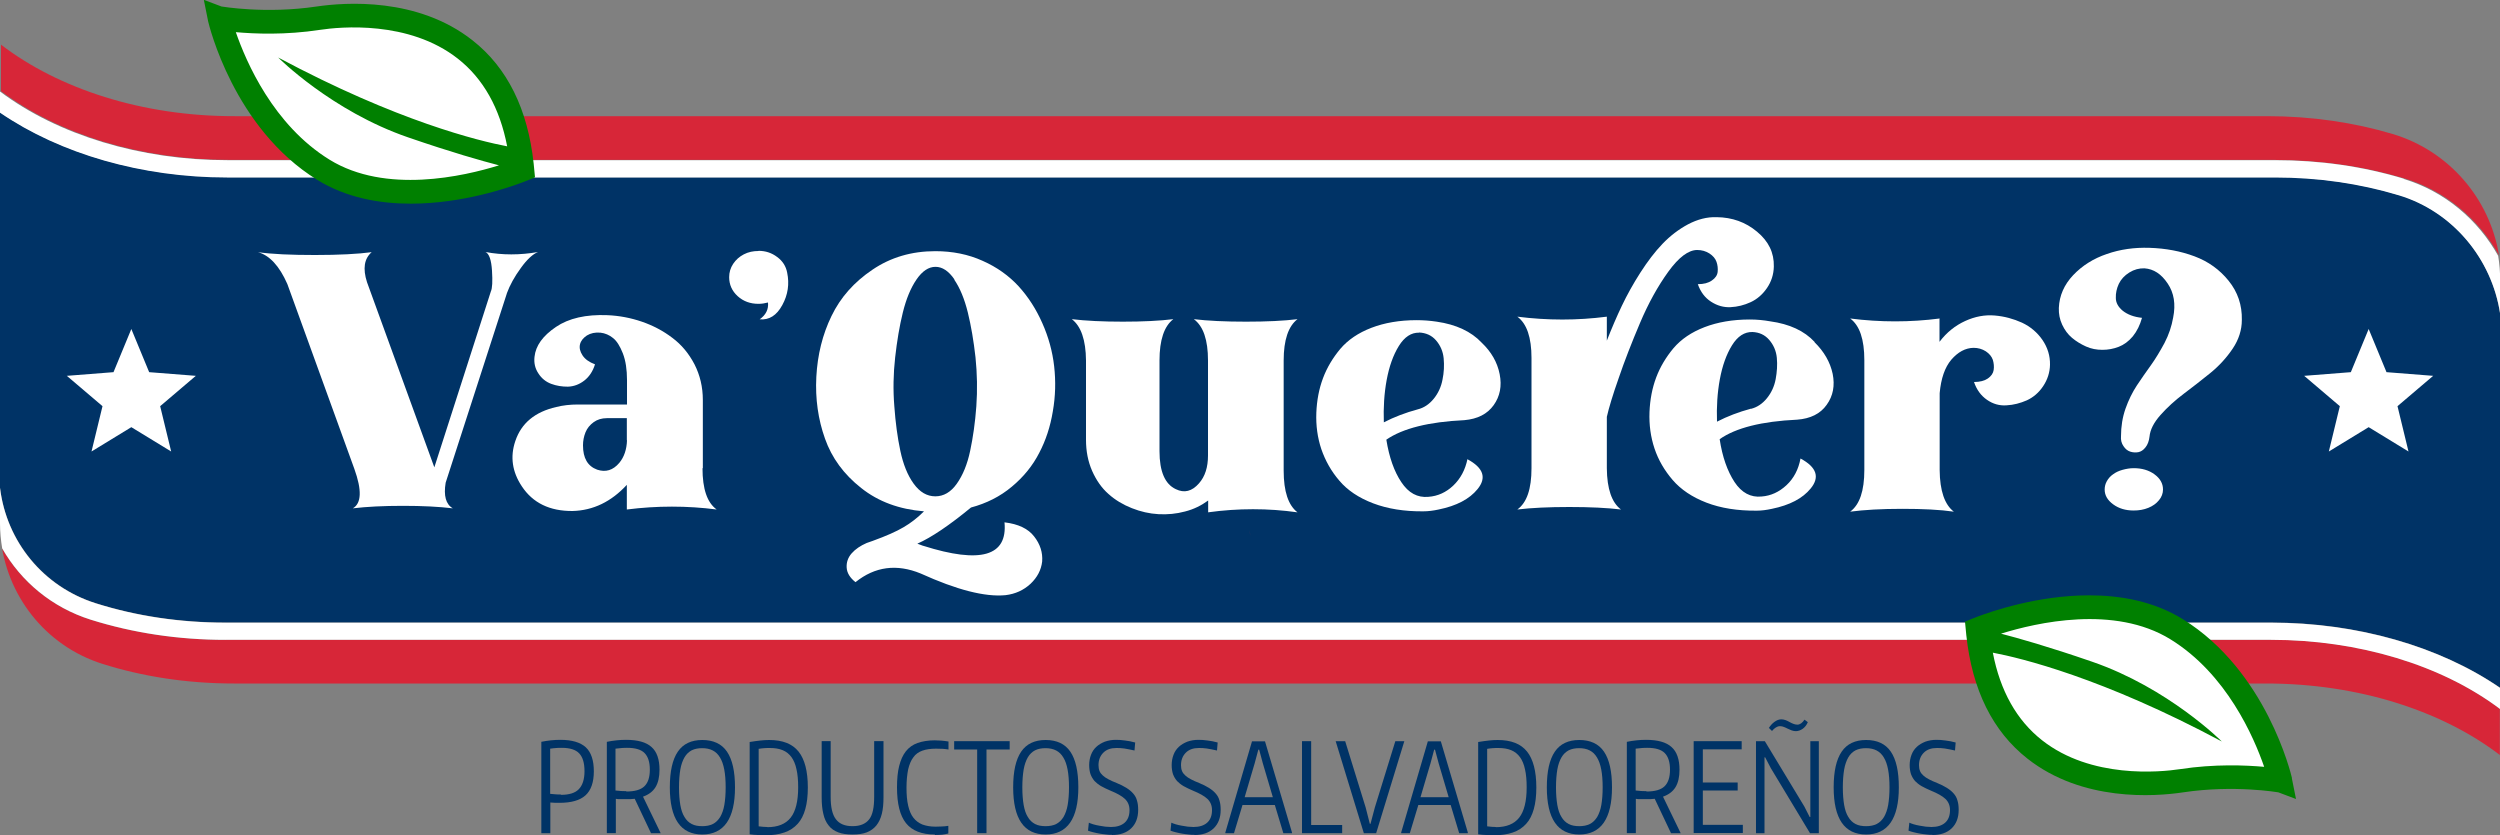 <svg xmlns="http://www.w3.org/2000/svg" id="Capa_1" width="150" height="50.11" viewBox="0 0 150 50.11"><rect x="0" y="0" width="150" height="50.11" fill="#808080" stroke="none"/><defs><style>      .cls-1 {        fill: #d72638;      }      .cls-2 {        fill: #fff;      }      .cls-3 {        fill: #036;      }      .cls-4 {        fill: green;      }    </style></defs><path class="cls-1" d="M74.96,15.34c.04.24.07.48.09.72-.02-.24-.05-.48-.09-.72Z"></path><path class="cls-1" d="M136.55,9.6c2.69,0,5.29.38,7.73,1.11,2.45.74,4.45,2.44,5.66,4.61-.55-3.4-3-6.27-6.38-7.28-2.31-.69-4.86-1.07-7.53-1.07H14.09C8.52,6.98,3.51,5.32.06,2.68v2.79c3.5,2.62,8.44,4.12,13.62,4.12h122.87Z"></path><path class="cls-1" d="M74.99,16.11c0,.11.02.21.02.32,0-.11-.01-.21-.02-.32Z"></path><path class="cls-1" d="M13.52,38.39c-2.82,0-5.55-.41-8.09-1.21-2.31-.73-4.17-2.28-5.31-4.28-.04-.24-.07-.48-.09-.73.31,3.53,2.69,6.58,6.11,7.66,2.4.76,5.07,1.18,7.89,1.18h121.93c5.58,0,10.59,1.66,14.03,4.29v-2.77c-3.5-2.64-8.5-4.15-13.74-4.15H13.52Z"></path><path class="cls-1" d="M75,31.77c0-.13,0-.25,0-.38,0,.13,0,.25,0,.38Z"></path><path class="cls-3" d="M143.92,11.7c-2.35-.71-4.85-1.07-7.44-1.07H13.62c-5.1,0-10-1.41-13.62-3.89v22.52c.39,3.22,2.61,5.94,5.75,6.93,2.44.77,5.06,1.16,7.78,1.16h122.73c5.16,0,10.11,1.42,13.74,3.91v-22.46c-.5-3.31-2.86-6.13-6.08-7.11Z"></path><path class="cls-1" d="M75.01,32.15c0-.11-.02-.22-.02-.33,0,.11.01.22.02.33Z"></path><g><path class="cls-3" d="M32.47,44.51c.4-.08.78-.12,1.15-.12.7,0,1.2.15,1.53.45.32.3.48.78.48,1.44s-.17,1.14-.5,1.44c-.33.3-.85.45-1.57.45-.18,0-.36,0-.54-.02v1.84h-.54v-5.48ZM33.66,47.69c.49,0,.85-.11,1.07-.34s.34-.58.34-1.08-.11-.85-.32-1.07c-.21-.22-.56-.33-1.04-.33-.1,0-.21,0-.33.01-.12.01-.24.02-.37.04v2.71c.11.01.22.02.33.03.11.01.21.01.31.01Z"></path><path class="cls-3" d="M38.06,47.93c-.08,0-.17.02-.26.02-.09,0-.18,0-.27,0-.09,0-.19,0-.29,0-.11,0-.21,0-.29-.02v2.06h-.54v-5.48c.19-.04.39-.07.58-.09.19-.02.38-.03.57-.03.7,0,1.21.14,1.53.43.32.28.48.74.48,1.36,0,.44-.08.79-.24,1.05-.16.26-.41.45-.75.57l1.06,2.19h-.58l-.98-2.07ZM37.58,47.49c.5,0,.86-.1,1.08-.31.22-.21.33-.54.33-1s-.11-.79-.32-1c-.21-.21-.56-.31-1.04-.31-.08,0-.19,0-.31.01-.12.01-.25.02-.39.04v2.51c.24.03.45.04.64.04Z"></path><path class="cls-3" d="M42.14,50.07c-1.3,0-1.95-.94-1.95-2.83,0-.96.16-1.67.48-2.14.32-.47.81-.7,1.47-.7s1.16.23,1.48.7c.32.47.48,1.18.48,2.14,0,1.88-.66,2.83-1.97,2.83ZM42.14,49.57c.24,0,.45-.04.63-.13s.32-.23.44-.42c.11-.19.2-.43.25-.72.05-.29.08-.65.08-1.06,0-.82-.11-1.42-.34-1.79-.22-.38-.58-.56-1.07-.56-.24,0-.45.04-.63.13-.17.09-.32.23-.43.42-.11.19-.2.44-.25.73-.05.3-.08.65-.08,1.07s.03.77.08,1.06c.05.29.13.53.25.72.11.19.26.33.43.42s.39.13.63.13Z"></path><path class="cls-3" d="M45.9,50.11c-.14,0-.29,0-.44-.01-.15,0-.31-.02-.48-.04v-5.54c.25-.04.46-.07.65-.09.18-.02.36-.03.52-.03.81,0,1.39.23,1.76.69.37.46.56,1.18.56,2.16,0,.5-.05.93-.15,1.29-.1.36-.25.66-.46.89-.21.23-.47.41-.8.52-.32.11-.71.17-1.16.17ZM46.04,49.63c.63,0,1.1-.19,1.4-.57.3-.38.45-.99.45-1.82,0-.42-.03-.78-.1-1.08-.06-.3-.17-.55-.3-.73-.14-.19-.31-.33-.53-.42s-.47-.13-.77-.13c-.12,0-.23,0-.34.01-.11.01-.22.02-.33.04v4.65c.11.01.21.02.29.03.08,0,.16.01.23.01Z"></path><path class="cls-3" d="M51.14,50.07c-.33,0-.62-.04-.85-.13-.23-.09-.43-.22-.57-.41-.15-.18-.26-.42-.32-.7-.07-.28-.1-.62-.1-1v-3.36h.54v3.34c0,.62.1,1.06.31,1.34.21.28.54.42,1,.42s.79-.14,1-.41.3-.72.3-1.35v-3.34h.56v3.36c0,.39-.03.72-.1,1-.07.28-.18.51-.33.7-.15.18-.34.32-.57.41-.23.09-.52.13-.85.13Z"></path><path class="cls-3" d="M56.09,50.07c-.79,0-1.37-.23-1.73-.68-.36-.45-.54-1.16-.54-2.14,0-.51.04-.94.13-1.29.09-.36.22-.65.4-.88.18-.23.42-.4.7-.5.29-.1.63-.16,1.03-.16.24,0,.52.02.83.07v.48c-.1-.02-.22-.03-.35-.04-.13,0-.27-.01-.4-.01-.32,0-.6.04-.82.12-.22.08-.41.21-.54.4-.14.18-.24.43-.31.72-.06.3-.1.67-.1,1.1s.03.78.1,1.08.17.54.31.72.32.32.54.41c.22.08.48.13.79.13.08,0,.2,0,.35-.01.15,0,.29-.02.42-.04v.46c-.11.03-.23.05-.36.07-.13.01-.28.02-.45.02Z"></path><path class="cls-3" d="M58.63,44.97h-1.38v-.5h3.33v.5h-1.39v5.02h-.56v-5.02Z"></path><path class="cls-3" d="M62.74,50.07c-1.3,0-1.95-.94-1.95-2.83,0-.96.16-1.67.48-2.14.32-.47.81-.7,1.47-.7s1.16.23,1.48.7c.32.47.48,1.18.48,2.14,0,1.88-.66,2.83-1.97,2.83ZM62.74,49.57c.24,0,.45-.04.63-.13s.32-.23.44-.42c.11-.19.2-.43.25-.72.05-.29.08-.65.08-1.06,0-.82-.11-1.42-.34-1.79-.22-.38-.58-.56-1.07-.56-.24,0-.45.04-.63.13-.17.09-.32.23-.43.42-.11.19-.2.44-.25.73-.05.3-.08.65-.08,1.07s.03.77.08,1.06c.05.29.13.53.25.72.11.19.26.33.43.42s.39.13.63.13Z"></path><path class="cls-3" d="M66.72,50.09c-.11,0-.23,0-.35-.02-.13-.01-.25-.03-.38-.05-.13-.02-.25-.05-.38-.08-.12-.03-.23-.06-.33-.1l.05-.48c.07.03.16.07.27.1.11.03.22.06.35.08.12.02.24.04.37.06.12.01.24.02.34.02.35,0,.63-.09.82-.26.19-.17.29-.42.29-.75,0-.28-.09-.5-.28-.68-.18-.17-.47-.33-.86-.49-.21-.09-.4-.18-.56-.27-.16-.09-.29-.2-.4-.31-.1-.12-.18-.25-.24-.41-.05-.15-.08-.34-.08-.54,0-.23.04-.44.11-.62.07-.19.18-.35.32-.48.14-.13.31-.23.51-.31.2-.07.42-.11.66-.11.18,0,.36.01.55.04.19.02.39.06.61.12l-.04.48c-.22-.05-.43-.09-.61-.12s-.34-.03-.48-.03c-.33,0-.59.09-.78.28-.19.19-.29.44-.29.75,0,.13.02.25.06.35.04.1.11.19.2.27s.2.16.34.23c.14.07.3.15.49.22.22.09.42.19.58.29.16.1.3.21.41.34.11.12.19.27.23.43.05.16.07.34.07.55,0,.47-.14.84-.42,1.11-.28.27-.67.4-1.16.4Z"></path><path class="cls-3" d="M71.67,50.09c-.11,0-.23,0-.35-.02-.13-.01-.25-.03-.38-.05-.13-.02-.25-.05-.38-.08-.12-.03-.23-.06-.33-.1l.05-.48c.07.03.16.07.27.1.11.03.22.06.35.08.12.02.24.04.37.06.12.01.24.02.34.02.35,0,.63-.09.82-.26.19-.17.29-.42.29-.75,0-.28-.09-.5-.28-.68-.18-.17-.47-.33-.86-.49-.21-.09-.4-.18-.56-.27-.16-.09-.29-.2-.4-.31-.1-.12-.18-.25-.24-.41-.05-.15-.08-.34-.08-.54,0-.23.04-.44.11-.62.07-.19.18-.35.32-.48.14-.13.31-.23.51-.31.2-.07.42-.11.66-.11.18,0,.36.01.55.04.19.02.39.06.61.12l-.04.48c-.22-.05-.43-.09-.61-.12s-.34-.03-.48-.03c-.33,0-.59.09-.78.28-.19.19-.29.44-.29.75,0,.13.02.25.06.35.04.1.11.19.2.27s.2.16.34.23c.14.07.3.15.49.22.22.09.42.19.58.29.16.1.3.21.41.34.11.12.19.27.23.43.05.16.07.34.07.55,0,.47-.14.84-.42,1.11-.28.27-.67.4-1.16.4Z"></path><path class="cls-3" d="M73.52,49.95l1.6-5.47h.78l1.62,5.47v.04h-.52l-.51-1.69h-1.94l-.51,1.69h-.52v-.04ZM76.37,47.83l-.6-2.03-.22-.82h-.05l-.22.82-.6,2.03h1.7Z"></path><path class="cls-3" d="M78.13,44.47h.54v5.03h1.86v.49h-2.41v-5.52Z"></path><path class="cls-3" d="M80.16,44.47h.55l1.23,3.98.25.98h.04l.26-.98,1.23-3.98h.54l-1.69,5.52h-.74l-1.69-5.52Z"></path><path class="cls-3" d="M84.07,49.95l1.6-5.47h.78l1.62,5.47v.04h-.52l-.51-1.69h-1.94l-.51,1.69h-.52v-.04ZM86.92,47.83l-.6-2.03-.22-.82h-.05l-.22.82-.6,2.03h1.7Z"></path><path class="cls-3" d="M89.61,50.11c-.14,0-.29,0-.44-.01-.15,0-.31-.02-.48-.04v-5.54c.25-.04.46-.07.65-.09.18-.02.36-.03.52-.03.81,0,1.39.23,1.76.69.37.46.56,1.18.56,2.16,0,.5-.05.93-.15,1.29-.1.36-.25.66-.46.89-.21.23-.47.41-.8.52-.32.11-.71.17-1.16.17ZM89.75,49.63c.63,0,1.1-.19,1.4-.57.3-.38.45-.99.45-1.82,0-.42-.03-.78-.1-1.08-.06-.3-.17-.55-.3-.73-.14-.19-.31-.33-.53-.42s-.47-.13-.77-.13c-.12,0-.23,0-.34.01-.11.01-.22.02-.33.04v4.65c.11.01.21.02.29.03.08,0,.16.01.23.01Z"></path><path class="cls-3" d="M94.76,50.07c-1.3,0-1.95-.94-1.95-2.83,0-.96.16-1.67.48-2.14.32-.47.81-.7,1.47-.7s1.16.23,1.48.7c.32.47.48,1.18.48,2.14,0,1.88-.66,2.83-1.97,2.83ZM94.76,49.57c.24,0,.45-.04.63-.13s.32-.23.44-.42c.11-.19.2-.43.25-.72.05-.29.08-.65.08-1.06,0-.82-.11-1.42-.34-1.79-.22-.38-.58-.56-1.07-.56-.24,0-.45.04-.63.13-.17.09-.32.23-.43.42-.11.19-.2.44-.25.73-.05.3-.08.65-.08,1.07s.03.77.08,1.06c.05.29.13.53.25.72.11.19.26.33.43.42s.39.13.63.13Z"></path><path class="cls-3" d="M99.26,47.93c-.08,0-.17.02-.26.02-.09,0-.18,0-.27,0-.09,0-.19,0-.29,0-.11,0-.21,0-.29-.02v2.06h-.54v-5.48c.19-.04.39-.07.58-.09.19-.02.38-.03.57-.03.7,0,1.21.14,1.53.43.32.28.48.74.48,1.36,0,.44-.08.79-.24,1.05-.16.26-.41.45-.75.57l1.06,2.19h-.58l-.98-2.07ZM98.79,47.49c.5,0,.86-.1,1.08-.31.22-.21.33-.54.33-1s-.11-.79-.32-1c-.21-.21-.56-.31-1.04-.31-.08,0-.19,0-.31.01-.12.01-.25.02-.39.04v2.51c.24.03.45.04.64.04Z"></path><path class="cls-3" d="M101.62,44.47h2.88v.49h-2.33v1.99h2.09v.48h-2.09v2.06h2.4v.49h-2.95v-5.52Z"></path><path class="cls-3" d="M105.38,44.47h.51l2.37,3.92.32.63h.04v-4.55h.51v5.52h-.53l-2.35-3.9-.34-.65h-.04v4.55h-.51v-5.52ZM106.13,43.68c.09-.14.2-.27.34-.37.14-.1.27-.15.41-.15.09,0,.18.02.26.05.08.03.16.07.23.11.07.04.15.08.23.11.08.03.16.05.24.05.08,0,.16-.03.23-.08.07-.05.14-.13.2-.22l.2.15c-.07.17-.18.31-.31.4-.13.09-.27.14-.41.14-.09,0-.18-.02-.26-.05s-.16-.07-.23-.1c-.07-.04-.15-.07-.22-.1-.07-.03-.15-.05-.24-.05s-.17.03-.25.08c-.08.05-.16.12-.23.21l-.17-.17Z"></path><path class="cls-3" d="M111.97,50.07c-1.3,0-1.95-.94-1.95-2.83,0-.96.16-1.67.48-2.14.32-.47.81-.7,1.47-.7s1.16.23,1.48.7c.32.47.48,1.18.48,2.14,0,1.88-.66,2.83-1.97,2.83ZM111.97,49.57c.24,0,.45-.04.63-.13s.32-.23.44-.42c.11-.19.2-.43.25-.72.05-.29.08-.65.08-1.06,0-.82-.11-1.42-.34-1.79-.22-.38-.58-.56-1.07-.56-.24,0-.45.04-.63.13-.17.09-.32.23-.43.42-.11.19-.2.44-.25.73-.05.3-.08.65-.08,1.07s.03.77.08,1.06c.05.29.13.53.25.72.11.19.26.33.43.42s.39.13.63.13Z"></path><path class="cls-3" d="M115.95,50.09c-.11,0-.23,0-.35-.02-.13-.01-.25-.03-.38-.05-.13-.02-.25-.05-.38-.08-.12-.03-.23-.06-.33-.1l.05-.48c.07.03.16.07.27.1.11.03.22.06.35.08.12.02.24.04.37.06.12.01.24.02.34.02.35,0,.63-.09.82-.26.19-.17.29-.42.29-.75,0-.28-.09-.5-.28-.68-.18-.17-.47-.33-.86-.49-.21-.09-.4-.18-.56-.27-.16-.09-.29-.2-.4-.31-.1-.12-.18-.25-.24-.41-.05-.15-.08-.34-.08-.54,0-.23.04-.44.11-.62.07-.19.18-.35.32-.48.14-.13.31-.23.51-.31.2-.07.42-.11.66-.11.18,0,.36.01.55.04.19.02.39.06.61.12l-.04.48c-.22-.05-.43-.09-.61-.12s-.34-.03-.48-.03c-.33,0-.59.09-.78.28-.19.19-.29.44-.29.75,0,.13.02.25.06.35.04.1.11.19.2.27s.2.16.34.23c.14.07.3.15.49.22.22.09.42.19.58.29.16.1.3.21.41.34.11.12.19.27.23.43.05.16.07.34.07.55,0,.47-.14.84-.42,1.11-.28.27-.67.4-1.16.4Z"></path></g><path class="cls-2" d="M13.53,38.39h122.73c5.24,0,10.24,1.51,13.74,4.15v-1.27c-3.63-2.49-8.58-3.91-13.74-3.91H13.53c-2.72,0-5.34-.39-7.78-1.16-3.15-.99-5.36-3.7-5.75-6.93v2.12c0,.51.05,1.02.13,1.51,1.14,2,3,3.55,5.31,4.28,2.55.8,5.27,1.21,8.09,1.21Z"></path><path class="cls-2" d="M144.22,10.72c-2.44-.74-5.05-1.11-7.73-1.11H13.62c-5.18,0-10.13-1.5-13.62-4.12v1.27c3.62,2.48,8.52,3.89,13.62,3.89h122.87c2.59,0,5.09.36,7.44,1.07,3.22.97,5.58,3.8,6.08,7.11v-2.01c0-.5-.04-.99-.12-1.47-1.21-2.17-3.21-3.87-5.66-4.61Z"></path><g><path class="cls-2" d="M30.41,17.61l-3.67,11.35c-.13.78.01,1.3.43,1.54-.83-.1-1.82-.15-2.99-.15s-2.17.05-3.01.15c.52-.3.55-1.09.09-2.37l-4.02-11.09c-.48-1.09-1.07-1.72-1.76-1.91.84.12,1.98.17,3.42.17s2.58-.06,3.4-.17c-.45.39-.54.99-.28,1.8l4.04,11.11,3.39-10.55c.09-.19.11-.61.07-1.25-.04-.64-.17-1.02-.39-1.12,1.01.19,2.07.19,3.15,0-.3.12-.65.43-1.03.96-.38.52-.66,1.03-.84,1.52Z"></path><path class="cls-2" d="M42.15,28.09c0,1.25.28,2.07.85,2.48-1.78-.23-3.58-.23-5.39,0v-1.48c-.93,1.01-2.02,1.54-3.26,1.57-1.36.01-2.38-.48-3.04-1.48-.58-.87-.71-1.78-.39-2.72.36-1.07,1.18-1.75,2.46-2.04.39-.1.83-.15,1.3-.15h2.94v-1.46c0-.64-.08-1.17-.25-1.61-.17-.43-.36-.74-.59-.92-.22-.18-.48-.29-.75-.32-.32-.03-.59.03-.82.17-.22.15-.36.32-.41.53-.05.21,0,.43.15.66.15.23.4.41.75.54-.13.42-.35.75-.65.98-.3.23-.63.35-.98.36-.35,0-.68-.05-1-.17-.32-.12-.58-.33-.77-.63-.2-.3-.27-.63-.23-.99.07-.67.5-1.26,1.28-1.79.78-.53,1.81-.76,3.09-.71.71.03,1.4.16,2.07.39.67.23,1.28.55,1.83.97.55.41.99.94,1.33,1.59.33.65.5,1.36.5,2.14v4.09ZM37.61,26.42v-1.33h-1.2c-.3,0-.57.08-.79.24-.22.16-.39.36-.49.61-.1.25-.15.51-.15.78,0,.77.28,1.25.85,1.46.51.17.95.04,1.33-.41.29-.35.44-.8.46-1.35Z"></path><path class="cls-2" d="M45.51,15.05c.42,0,.79.12,1.12.37.33.24.53.56.6.94.14.67.05,1.32-.29,1.94-.34.63-.79.91-1.36.86.38-.27.54-.61.5-1.01-.19.05-.38.08-.57.08-.49,0-.91-.15-1.25-.46-.34-.31-.51-.69-.51-1.14,0-.29.08-.56.24-.8.16-.24.37-.43.64-.57.27-.14.56-.2.88-.2Z"></path><path class="cls-2" d="M55.4,32.75c3.44,1.09,5.06.62,4.87-1.41.83.1,1.42.38,1.78.85.36.46.52.96.48,1.5-.06.51-.29.95-.7,1.34-.41.38-.91.61-1.5.68-1.23.12-2.93-.32-5.09-1.3-1.44-.59-2.74-.42-3.91.52-.33-.26-.51-.55-.53-.87-.02-.32.08-.61.3-.86.22-.25.53-.46.9-.62.13-.04.25-.09.37-.13.8-.29,1.41-.56,1.85-.82.43-.25.84-.57,1.22-.95-1.48-.12-2.74-.58-3.77-1.4-1.04-.82-1.76-1.8-2.17-2.96-.41-1.15-.59-2.39-.52-3.71.07-1.32.37-2.54.91-3.65.54-1.12,1.36-2.04,2.46-2.78,1.09-.74,2.35-1.11,3.77-1.11,1.03,0,1.98.19,2.84.58.86.38,1.58.9,2.16,1.53.58.64,1.05,1.37,1.42,2.21.37.83.61,1.7.71,2.59.1.89.08,1.79-.08,2.7-.15.91-.42,1.74-.82,2.5-.39.76-.94,1.44-1.64,2.02-.7.59-1.52,1-2.45,1.25-1.3,1.07-2.38,1.8-3.22,2.17.12.04.23.09.35.13ZM57.27,16.77c-.35-.51-.73-.76-1.14-.76s-.79.25-1.14.76c-.35.51-.62,1.17-.82,1.98-.2.81-.35,1.71-.46,2.69-.11.98-.13,1.96-.05,2.94.07.98.19,1.87.36,2.67.17.8.43,1.46.8,1.97.37.51.8.76,1.3.76s.93-.25,1.29-.76c.36-.51.63-1.16.8-1.97.17-.8.3-1.7.37-2.67.07-.98.05-1.96-.05-2.94-.11-.98-.26-1.87-.46-2.69-.2-.81-.47-1.47-.82-1.98Z"></path><path class="cls-2" d="M72.49,30.75v-.72c-.41.3-.87.53-1.39.66-.52.14-1.05.19-1.59.16-.54-.03-1.07-.15-1.6-.36-.53-.21-1-.49-1.4-.85-.41-.36-.73-.82-.98-1.38-.25-.57-.37-1.19-.37-1.87v-4.76c-.01-1.23-.3-2.06-.85-2.48.84.1,1.86.15,3.06.15s2.21-.05,3.03-.15c-.55.42-.83,1.25-.83,2.48v5.44c0,1.22.33,1.98.98,2.28.51.25.97.13,1.39-.35.36-.41.54-.96.54-1.67v-5.7c0-1.23-.28-2.06-.85-2.48.84.1,1.88.15,3.13.15s2.28-.05,3.09-.15c-.55.42-.83,1.25-.83,2.48v6.61c0,1.25.28,2.08.83,2.5-1.77-.25-3.56-.25-5.37,0Z"></path><path class="cls-2" d="M88.04,27.55c.97.52,1.17,1.12.61,1.8-.48.59-1.25,1-2.33,1.22-.32.07-.63.11-.93.11-1.13.01-2.13-.15-3-.48-.87-.33-1.55-.79-2.03-1.36-.49-.57-.84-1.2-1.08-1.89-.23-.69-.33-1.42-.3-2.19.03-.74.16-1.43.4-2.07.24-.64.59-1.22,1.04-1.76.46-.54,1.08-.96,1.86-1.26.78-.3,1.69-.46,2.72-.46.41,0,.8.03,1.2.09,1.17.17,2.07.59,2.7,1.26.58.55.94,1.18,1.08,1.89.14.71.02,1.33-.36,1.86-.38.53-.96.83-1.76.9-2.13.1-3.69.49-4.68,1.17.17,1.06.47,1.91.9,2.55.43.65.97.94,1.62.88.57-.04,1.07-.27,1.5-.68.43-.41.72-.95.85-1.6ZM85.14,19.96c-.46-.01-.87.25-1.21.8-.34.55-.58,1.23-.73,2.04-.15.81-.2,1.66-.17,2.54.62-.32,1.3-.58,2.04-.78.36-.09.68-.3.95-.63.27-.33.45-.72.53-1.15.09-.43.11-.86.07-1.28-.04-.42-.2-.78-.46-1.08-.26-.3-.6-.45-1.02-.47Z"></path><path class="cls-2" d="M96.41,28.09c.01,1.25.3,2.07.85,2.48-.83-.1-1.86-.15-3.1-.15s-2.28.05-3.12.15c.57-.41.85-1.23.85-2.48v-6.61c0-1.23-.28-2.06-.85-2.48,1.81.23,3.6.23,5.37,0v1.44c.29-.74.59-1.44.9-2.09.31-.65.68-1.32,1.11-1.99.43-.67.87-1.25,1.33-1.73s.97-.87,1.53-1.17c.57-.3,1.14-.45,1.72-.43.93.01,1.74.3,2.42.87.69.57,1.03,1.26,1.01,2.09-.01.48-.15.91-.41,1.29-.26.38-.59.67-.98.85-.39.18-.79.28-1.21.3-.41.02-.8-.09-1.17-.33-.37-.24-.63-.59-.79-1.05.35,0,.63-.07.84-.22.21-.14.33-.32.35-.52.02-.2,0-.4-.07-.6s-.21-.36-.42-.5c-.22-.14-.46-.21-.74-.21-.52,0-1.1.43-1.73,1.3-.63.87-1.2,1.9-1.7,3.08-.5,1.18-.93,2.28-1.28,3.31-.36,1.02-.59,1.79-.71,2.32v3.09ZM108.87,20.53c.58.57.94,1.2,1.09,1.9.14.7.03,1.32-.36,1.86-.38.54-.98.83-1.77.89-2.13.1-3.68.49-4.65,1.17.16,1.06.46,1.91.89,2.57.43.65.98.94,1.63.87.55-.04,1.05-.27,1.49-.68.44-.41.72-.95.84-1.6.97.52,1.17,1.12.61,1.8-.48.59-1.25,1-2.33,1.22-.32.07-.62.11-.91.11-1.15.01-2.15-.15-3.01-.48-.86-.33-1.54-.79-2.03-1.36-.49-.57-.86-1.2-1.09-1.89-.23-.69-.33-1.42-.3-2.19.03-.74.16-1.43.4-2.07.24-.64.59-1.22,1.04-1.76.46-.54,1.08-.96,1.86-1.26.78-.3,1.69-.46,2.72-.46.42,0,.83.04,1.22.11,1.16.16,2.05.57,2.67,1.24ZM105.06,24.53c.36-.09.68-.3.95-.63.27-.33.45-.72.53-1.15s.11-.86.07-1.28c-.04-.42-.2-.78-.46-1.08-.26-.3-.59-.45-1-.47-.48-.01-.89.25-1.23.8-.34.55-.58,1.23-.73,2.04-.15.81-.2,1.66-.17,2.54.62-.32,1.3-.58,2.04-.78Z"></path><path class="cls-2" d="M116.37,19.14v1.37c.43-.57.95-.98,1.54-1.25.59-.27,1.18-.38,1.77-.33.59.05,1.13.2,1.64.43.51.24.92.59,1.23,1.04.31.46.46.95.45,1.49-.01.46-.15.89-.41,1.28-.26.39-.59.67-.98.85-.39.17-.8.28-1.22.3-.42.03-.81-.08-1.17-.33-.36-.25-.62-.6-.78-1.07.35,0,.62-.07.83-.21.2-.14.32-.31.35-.51.03-.2.01-.41-.05-.61-.07-.2-.21-.37-.42-.51-.22-.14-.46-.21-.74-.21-.49.01-.93.25-1.33.71-.39.46-.62,1.13-.7,2.01v4.61c.01,1.25.3,2.08.85,2.5-.83-.12-1.86-.17-3.1-.17s-2.28.06-3.12.17c.57-.42.85-1.25.85-2.5v-6.59c0-1.25-.28-2.08-.85-2.5,1.81.23,3.6.23,5.37,0Z"></path><path class="cls-2" d="M127.26,26.18c0-.59.09-1.15.27-1.66.18-.51.41-.98.68-1.39.28-.41.55-.82.84-1.21.28-.39.55-.84.82-1.34.26-.5.43-1.01.52-1.53.16-.8.05-1.48-.33-2.04-.38-.57-.84-.87-1.39-.91-.32-.01-.62.07-.91.25-.29.18-.5.41-.63.68-.13.28-.19.56-.18.85,0,.29.15.55.42.77.28.22.66.37,1.15.42-.12.43-.3.8-.55,1.11-.25.3-.54.51-.85.63-.31.12-.64.18-.98.18-.34,0-.67-.06-.98-.2-.31-.14-.59-.31-.84-.52-.25-.21-.44-.47-.59-.79-.15-.32-.21-.65-.2-1,.03-.74.32-1.4.86-1.97.54-.57,1.22-1,2.02-1.27.8-.28,1.66-.4,2.56-.37.97.03,1.87.2,2.7.51.83.31,1.51.8,2.05,1.47.54.67.81,1.45.79,2.35,0,.59-.18,1.17-.55,1.72-.37.55-.82,1.04-1.35,1.47-.53.43-1.06.84-1.59,1.24-.53.4-.99.82-1.39,1.27-.4.45-.62.88-.66,1.3-.03.26-.11.48-.24.64-.13.17-.28.26-.43.29-.16.03-.32.02-.48-.03-.16-.05-.3-.16-.41-.33-.12-.17-.17-.37-.15-.6ZM128.02,28.09c.49,0,.91.12,1.25.37.34.25.51.55.51.91,0,.23-.08.45-.24.64-.16.2-.37.35-.64.46-.27.11-.56.16-.88.16-.48,0-.89-.12-1.23-.37-.34-.25-.51-.54-.51-.89,0-.17.04-.34.13-.5.09-.16.21-.3.37-.41.16-.12.35-.21.57-.27s.44-.1.67-.1Z"></path></g><g><path class="cls-2" d="M118.66,37.76s7.12-2.98,11.94,0c4.82,2.98,6.23,9.09,6.23,9.09,0,0-2.7-.49-5.94,0-3.53.53-11.41.22-12.23-9.09Z"></path><path class="cls-4" d="M137.52,46.69c-.06-.26-1.54-6.44-6.55-9.54-1.75-1.08-3.74-1.43-5.62-1.43-3.12,0-5.91.98-6.73,1.29h0s0,0,0,0c-.12.05-.2.08-.23.09,0,0-.02,0-.03.01l-.46.19.08.82h0c.35,3.27,1.58,5.76,3.67,7.4,3.29,2.59,7.63,2.28,9.34,2.02,3.08-.46,5.68,0,5.71,0l1.06.4-.25-1.25ZM130.79,46.15c-1.19.18-5.32.58-8.26-1.73-1.53-1.2-2.52-2.97-2.96-5.26,1.68.32,6.58,1.5,13.74,5.33,0,0-3.2-3.21-7.79-4.79-2.64-.91-4.42-1.41-5.46-1.68,2.12-.66,6.8-1.74,10.17.34,3.37,2.08,5,5.86,5.62,7.65-1.12-.1-2.97-.18-5.06.14Z"></path><path class="cls-2" d="M31.34,10.19s-7.12,2.98-11.94,0C14.58,7.21,13.17,1.09,13.17,1.09c0,0,2.7.49,5.94,0,3.53-.53,11.41-.22,12.23,9.09Z"></path><path class="cls-4" d="M12.48,1.25c.06.26,1.54,6.44,6.55,9.54,1.75,1.08,3.74,1.43,5.62,1.43,3.12,0,5.91-.98,6.73-1.29h0s0,0,0,0c.12-.05.2-.08.23-.09,0,0,.02,0,.03-.01l.46-.19-.08-.82h0c-.35-3.27-1.58-5.76-3.67-7.4C25.05-.18,20.71.14,19,.39c-3.08.46-5.68,0-5.71,0l-1.06-.4.25,1.25ZM19.21,1.79c1.19-.18,5.32-.58,8.26,1.73,1.53,1.2,2.52,2.97,2.96,5.26-1.68-.32-6.58-1.5-13.74-5.33,0,0,3.2,3.21,7.79,4.79,2.64.91,4.42,1.41,5.46,1.68-2.12.66-6.8,1.74-10.17-.34-3.37-2.08-5-5.86-5.62-7.65,1.12.1,2.97.18,5.06-.14Z"></path></g><g><polygon class="cls-2" points="142.12 25.63 139.73 27.09 140.39 24.37 138.25 22.55 141.05 22.33 142.12 19.74 143.19 22.33 145.99 22.55 143.85 24.37 144.51 27.09 142.12 25.63"></polygon><polygon class="cls-2" points="7.88 25.63 5.49 27.09 6.15 24.37 4.01 22.55 6.81 22.33 7.88 19.74 8.95 22.33 11.75 22.55 9.61 24.37 10.27 27.09 7.88 25.63"></polygon></g></svg>